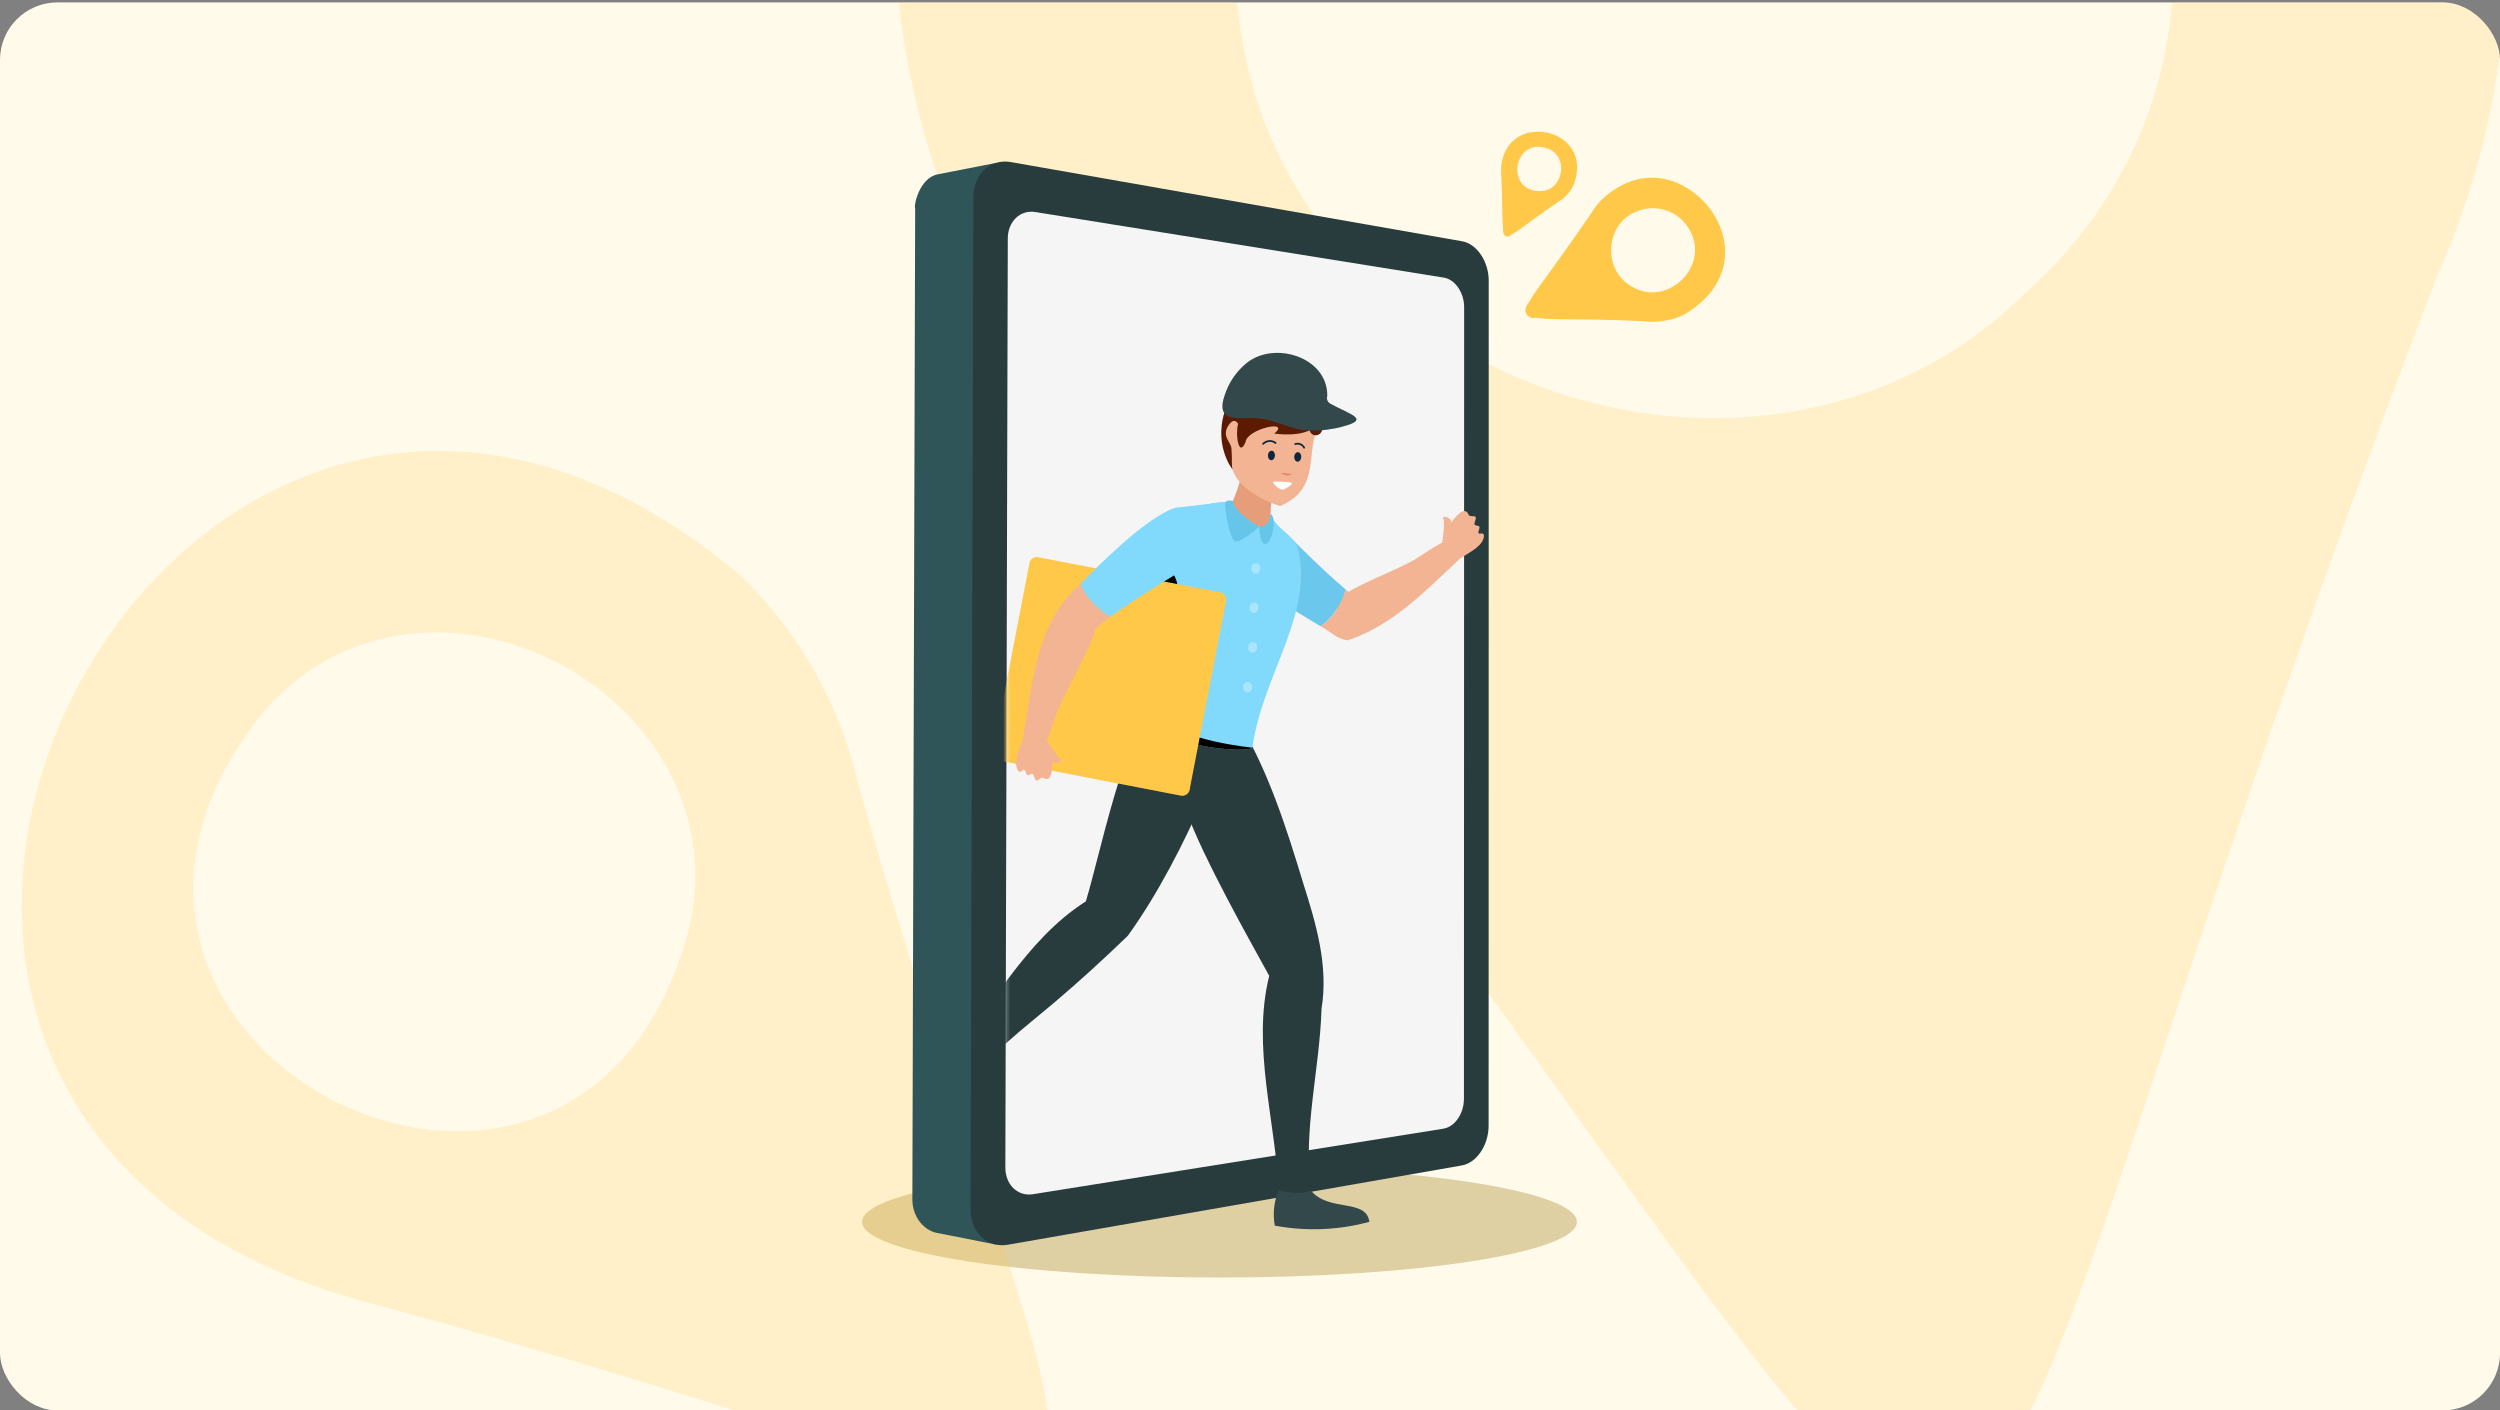 <?xml version="1.0" encoding="UTF-8"?>
<svg id="Layer_1" data-name="Layer 1" xmlns="http://www.w3.org/2000/svg" xmlns:xlink="http://www.w3.org/1999/xlink" viewBox="0 0 696 392.67">
  <rect x="0" y="0" width="696" height="392.67" fill="#808080" stroke="none"/>
  <defs>
    <clipPath id="clippath">
      <rect y=".67" width="696" height="392" rx="16" ry="16" style="fill: none; stroke-width: 0px;"/>
    </clipPath>
    <mask id="mask" x="262.8" y="72.93" width="191.86" height="284.27" maskUnits="userSpaceOnUse">
      <g id="mask0_250_27491" data-name="mask0 250 27491">
        <path d="m280.55,72.93l-.66,252.1,45.71,23.36,106.09,8.81,22.97-277.61-174.11-6.66Z" style="fill: #fff; stroke-width: 0px;"/>
      </g>
    </mask>
    <linearGradient id="linear-gradient" x1="564.45" y1="1132.76" x2="572.36" y2="1160.56" gradientTransform="translate(0 510) scale(1 -1)" gradientUnits="userSpaceOnUse">
      <stop offset="0" stop-color="#5c1a00"/>
      <stop offset="1" stop-color="#b94300"/>
    </linearGradient>
    <linearGradient id="linear-gradient-2" x1="370.74" y1="535.68" x2="370.91" y2="541.38" gradientTransform="translate(0 510) scale(1 -1)" gradientUnits="userSpaceOnUse">
      <stop offset="0" stop-color="#5c1a00"/>
      <stop offset="1" stop-color="#b94300"/>
    </linearGradient>
  </defs>
  <g style="clip-path: url(#clippath);">
    <g>
      <rect y=".67" width="696" height="392" rx="16" ry="16" style="fill: #fffaea; stroke-width: 0px;"/>
      <ellipse cx="339.5" cy="340.16" rx="99.5" ry="15.5" style="fill: #ded0a3; stroke-width: 0px;"/>
      <path d="m695.33-47.71c-87.34-375.75-619.15-126.3-388.69,180.95,302.68,384.64,196.71,398.18,371.83-56.4,17.47-39.03,23.33-82.28,16.86-124.54Zm-131.19,129.03c-72.48,72.07-207.68,26.65-219.34-77.35-4.66-33.98,4.15-68.43,24.54-96.01,20.39-27.58,50.75-46.09,84.59-51.58,125.4-22.56,203.52,141.46,110.21,224.94Z" style="fill: #ffc849; isolation: isolate; opacity: .2; stroke-width: 0px;"/>
      <path d="m206.8,160.8C51.55,28.75-95.58,306.2,99.48,361.83c248.45,66.67,209.78,104.26,139.65-142.8-4.97-22.15-16.19-42.36-32.33-58.23Zm-14.68,96.67c-29.63,117.31-195.18,33.52-118.01-60.19,44.93-50.02,131.77-4.18,118.01,60.19Z" style="fill: #ffc849; isolation: isolate; opacity: .2; stroke-width: 0px;"/>
      <path d="m387.92,69.92l-111.88-19.63,1.22-4.93c-.62.14-16.09,3.13-16.19,3.17-5.19,1-6.75,8.9-6.29,9.44-.01,5.57-.78,275.63-.78,275.82-.04,5.18,3.46,9.07,7.37,9.55l16.05,3.18-3.6-4.9,114.04-19.92c4.04-.71,7.29-5.55,7.29-10.83l.03-230.22c0-5.23-3.23-10.04-7.25-10.74Z" style="fill: #305558; stroke-width: 0px;"/>
      <path d="m406.98,324.46l-126.36,22.07c-5.74,1-10.44-3.41-10.42-9.88l.79-281.78c.02-6.39,4.71-10.75,10.42-9.75l125.64,22.05c4.11.72,7.41,5.63,7.41,10.97l-.03,235.26c0,5.39-3.32,10.34-7.45,11.06Z" style="fill: #283c3e; stroke-width: 0px;"/>
      <path d="m401.89,314.22l-114.33,18.25c-4.23.68-7.68-2.66-7.67-7.45l.68-258.63c.01-4.74,3.46-8.04,7.67-7.36l113.73,18.26c3.13.5,5.65,4.19,5.65,8.23l-.06,220.4c0,4.08-2.53,7.79-5.68,8.29Z" style="fill: #f5f5f5; stroke-width: 0px;"/>
      <g style="mask: url(#mask);">
        <g>
          <path d="m367.91,280.86c-.49,16.78-5.2,33.84-2.94,50.6.11.69-6.02,1.76-8.98.19-.88-19.58-7.54-40.29-2.64-59.97-4.73-8.68-18.59-33-23.06-46.04-2.73-7.92-.07-19.6,2.3-24.5l12.38.12c8,12.98,13.3,29.61,17.76,44.35,3.62,11.41,7.17,23.18,5.18,35.25Z" style="fill: #283c3e; stroke-width: 0px;"/>
          <g style="opacity: .5;">
            <path d="m335.37,237.61c-2.96-6.39-4.69-9.76-5.73-14.67l10.07-12.03s1.46,17.79-4.33,26.7Z" style="fill: #283c3e; stroke-width: 0px;"/>
          </g>
          <path d="m356,331.34s5,1.59,8.97.13c5.05,6.04,15.4,2.11,16.26,8.69-8.58,2.33-17.58,2.69-26.32,1.06-.62-3.33-.24-6.76,1.08-9.87Z" style="fill: #32484a; stroke-width: 0px;"/>
          <path d="m412.17,148.53c-1.48.32.4-1.85-.58-2.1-.89-.22-1.42-.09-.89-1.47.84-2.22-1.58-.48-1.95-1.89-1.23-2.46-4.1,1.54-4.83,2.5.6-1.4-2.6-2.41-2.11-1.05.54.8-.21,6.03-.31,6.52-2.59,1.43-5.11,3.09-7.63,4.74-4.64,2.71-14.33,6.34-18.43,9-.25-.21-.51-.42-.77-.64-.16.49-.33.96-.51,1.42-.85.54-1.54,1.01-2.06,1.39h-.49v.07c-.08,0-.15.01-.22.02l.83,2.46c-1.15,1.93-2.71,3.58-4.55,4.86,3.05,1.58,4.28,3.46,7.51,3.92,12.75-4.22,21.93-14.1,31.4-22.86,1.36-.95,5.73-3.05,6.37-5.38,0,0,.72-1.81-.76-1.49Z" style="fill: #f3b493; stroke-width: 0px;"/>
          <path d="m374.66,164.14c-6.44-5.4-15.38-14.48-15.38-14.48l-18.1,4.53c4.59,7.09,21.14,17.06,26.48,20.15,2.08-1.39,5.06-4.3,7-10.2Z" style="fill: #6bc7eb; stroke-width: 0px;"/>
          <path d="m335.96,185.58c-5.8,2.42-10.97,6.15-15.09,10.9-8.54,10.78-14.59,41.32-18.57,54.46-17.12,10.88-26.61,30.43-39.49,45.22,1.06,3.19,6.23,6.64,6.63,6.06,6.22-9.05,15.69-16.01,24-23.04,7.06-5.98,13.86-12.22,20.52-18.63,16.66-23.06,29.26-57.03,30.88-66.34l-8.87-8.63Z" style="fill: #283c3e; stroke-width: 0px;"/>
          <path d="m356.34,131.12s-4.93,12.8-1.25,15.55c0,0-8.24,5.19-12.12-6.66,0,0,3.15-6.58,3.29-12.36l10.08,3.48Z" style="fill: #e59e79; stroke-width: 0px;"/>
          <path d="m367.38,118.25c-4.36,6.89.95,17.54-11.01,22.64,0,0-11.8-3.56-13.4-10.85,0,0,0-3.1-.11-5.07-.12-1.97-2.74-3.4-1-6.3s2.83-.64,2.83-.64c0,0,.72-2.35,1.48-4.29.77-1.94,21.21,4.5,21.21,4.5Z" style="fill: #f3b493; stroke-width: 0px;"/>
          <path d="m354.95,126.85c-.04.73-.51,1.3-1.05,1.27-.54-.03-.95-.64-.91-1.37.04-.73.51-1.3,1.05-1.27s.95.64.91,1.37Z" style="fill: #0e263f; stroke-width: 0px;"/>
          <path d="m362.27,127.26c-.04.73-.51,1.3-1.05,1.27-.54-.03-.95-.64-.91-1.37.04-.73.5-1.3,1.05-1.27s.95.64.91,1.37Z" style="fill: #0e263f; stroke-width: 0px;"/>
          <path d="m359.67,132.07c-.47.21-.96.33-1.47.37-.61-.16-1.18-.41-1.71-.74-.07-.16,3.52.21,3.18.37Z" style="fill: #e5886e; stroke-width: 0px;"/>
          <path d="m355.12,123.32c-.51-.39-1.14-.58-1.78-.54-.64.05-1.24.33-1.69.79" style="fill: none; stroke: #0e263f; stroke-linecap: round; stroke-miterlimit: 10; stroke-width: .5px;"/>
          <path d="m360.6,123.63c.46-.16.97-.15,1.42.04.46.19.83.53,1.05.97" style="fill: none; stroke: #0e263f; stroke-linecap: round; stroke-miterlimit: 10; stroke-width: .5px;"/>
          <path d="m359.69,134.48c-.14-.33-4.92-.51-5.25-.35-.34.16,1.4,2.08,2.47,2.17.83.07,2.95-1.42,2.78-1.82Z" style="fill: #fff; stroke-width: 0px;"/>
          <path d="m322.23,156.77c-3.12,14.12-3.99,29.56-4.14,43.86,10.93,8.72,30.29,8.68,30.58,7.51,2.78-20.27,17.33-37.38,12.59-55.82-1.55-3.69-6.4-5.39-7.53-9.4.06.59.3,4.62-3.2,3.69-6.06-1.86-7.56-6.59-7.56-6.59-4.7-1.35-15.85,3.19-15.85,3.19-2.07,3.42-3.67,8.2-4.89,13.56Z" style="fill: #81dafc; stroke-width: 0px;"/>
          <path d="m353.49,176.11c-.06,0-.28,0-.63,0,.21.02.42.02.63,0Z" style="fill: #ffc849; stroke-width: 0px;"/>
          <path d="m367.43,117.76c-1.5,1.57-4.41,3.94-12.67,2.96,4.77-4.02-7.61-1.36-8,2.34-1.9,4.6-2.91-2.26-2.07-5.03,0,0-1.08-2.25-2.82.64-1.74,2.9.88,4.33,1,6.3.2,2.78-.07,4.81.3,5.77,0,0-5.98-7.33-1.52-18.1,4.46-10.77,22.18-3.46,25.79,5.12Z" style="fill: url(#linear-gradient); stroke-width: 0px;"/>
          <path d="m364.59,119.79c.61,2.23,3.74,1.75,3.63-1.09-.15-1.29-3.63,1.09-3.63,1.09Z" style="fill: url(#linear-gradient-2); stroke-width: 0px;"/>
          <path d="m340.95,110.02c1.11-3.47,3.19-6.55,6-8.87,7.7-6.38,22.71-1.79,22.57,9.08-.13.39-.12.82.02,1.2s.42.71.78.92c5.79,3.25,12.35,4.5,1.5,6.89-12.73,2.43-13.88-2.62-23.57-2.9-4.98.3-9.68.47-7.3-6.32Z" style="fill: #32484a; stroke-width: 0px;"/>
          <path d="m341.18,139.78c-.63.72-11.02,12.57-11.31,12.9-2.21.21-4.44.28-6.66.23-2.51-.15-4.59-.39-3.84-1.86,1.17-2.09,4.99-9.2,8.03-9.73,3.04-.32,10.84-1.23,13.79-1.54Z" style="fill: #81dafc; stroke-width: 0px;"/>
          <path d="m350.77,158.37c.02.18,0,.36-.06.53-.06.17-.16.32-.28.45-.13.13-.28.23-.45.29-.17.06-.35.09-.53.07-.18-.02-.35-.07-.51-.17-.15-.09-.29-.22-.39-.36-.1-.15-.17-.32-.2-.5-.03-.18-.02-.36.03-.53-.02-.18,0-.36.07-.53.06-.17.16-.32.28-.45.13-.13.28-.23.45-.29.17-.06.35-.08.53-.07.18.02.35.07.51.16.16.09.29.22.39.37s.17.32.2.5c.03.18.02.36-.03.53Z" style="fill: #fff; isolation: isolate; opacity: .32; stroke-width: 0px;"/>
          <path d="m350.31,169.27c.02.18,0,.36-.07.53-.06.17-.16.32-.29.45-.13.13-.28.23-.45.29-.17.06-.35.08-.53.07-.18-.02-.35-.07-.51-.16-.15-.09-.29-.21-.39-.36-.1-.15-.17-.32-.2-.49-.03-.18-.02-.36.03-.53-.02-.18,0-.36.07-.53.06-.17.16-.32.29-.45.13-.13.28-.22.45-.29.17-.06.35-.08.53-.07.18.02.35.07.51.16.15.09.29.21.39.36.1.15.17.32.2.49.03.18.02.36-.03.53Z" style="fill: #fff; isolation: isolate; opacity: .32; stroke-width: 0px;"/>
          <path d="m349.94,180.32c.02.18,0,.36-.07.53-.06.17-.16.32-.29.45-.13.13-.28.22-.45.29s-.35.08-.53.07c-.18-.02-.35-.07-.51-.16-.15-.09-.29-.22-.39-.36-.1-.15-.17-.32-.2-.49-.03-.18-.02-.36.03-.53-.02-.18,0-.36.07-.53.06-.17.16-.32.29-.45s.28-.22.45-.29c.17-.06.35-.08.53-.07.18.02.35.07.51.16.15.09.29.21.39.36.1.15.17.32.2.49.03.18.02.36-.03.53Z" style="fill: #fff; isolation: isolate; opacity: .32; stroke-width: 0px;"/>
          <path d="m348.53,191.41c.02.18,0,.36-.07.53-.06.17-.16.32-.28.45-.13.13-.28.23-.45.29-.17.06-.35.08-.53.07-.18-.02-.35-.07-.51-.16-.15-.09-.29-.21-.39-.36-.1-.15-.17-.32-.2-.5-.03-.18-.02-.36.03-.53-.02-.18,0-.36.07-.53.06-.17.16-.32.28-.45.13-.13.28-.23.45-.29.17-.06.35-.08.53-.07.18.02.35.07.51.16.15.09.29.22.39.36.1.15.17.32.2.49.03.18.02.36-.03.53Z" style="fill: #fff; isolation: isolate; opacity: .32; stroke-width: 0px;"/>
          <path d="m348.68,208.15c-.45,1.16-19.61,1.2-30.58-7.51.15-14.3,1.02-29.73,4.14-43.86,8.75,3.16,5.41,11.39,2.69,18.52-2.09,7.4-5.78,17.06-2.23,23.68,2.46,3.35,9.45,7.26,25.99,9.18Z" style="stroke-width: 0px;"/>
          <path d="m341.33,167.31l-10.14,52.55c-.1.53-.41,1.01-.86,1.31-.45.3-1,.42-1.54.32l-50.67-9.78c-.53-.1-1-.41-1.31-.86s-.42-1-.32-1.54l10.14-52.55c.1-.53.41-1,.86-1.31.45-.3,1-.42,1.54-.32l21.4,4.13c6.35,1.17,22.73,4.43,29.27,5.65.53.1,1.01.41,1.31.86.31.45.42,1,.32,1.54Z" style="fill: #ffc849; stroke-width: 0px;"/>
          <g style="opacity: .5;">
            <path d="m331.26,219.47c-.01.3-.09.6-.22.87-.14.27-.33.51-.56.7-.23.19-.51.33-.8.41-.29.08-.6.09-.9.04l-50.67-9.78c-.53-.1-1.01-.41-1.31-.86-.31-.45-.42-1-.32-1.54l10.14-52.55c.06-.28.17-.54.33-.77.16-.23.37-.43.61-.58.24-.15.51-.25.79-.29.28-.04.57-.02.84.05l-10.07,52.16c-.1.54.01,1.09.32,1.54.31.45.78.76,1.31.86l50.51,9.75Z" style="fill: #ffc849; stroke-width: 0px;"/>
          </g>
          <g style="opacity: .5;">
            <path d="m320.49,161.2l-4.41,20.88-10.02-2.12,4.37-20.7,10.06,1.94Z" style="fill: #ffc849; stroke-width: 0px;"/>
          </g>
          <path d="m290.68,216.71c2.43,1.22,2.3-3.78,2.26-4.95.39,1.47,3.53.3,2.31-.48-.92-.29-3.56-4.88-3.78-5.32l-6.68-.29c-.5,1.66-2.62,5.84-1.69,8.15,0,0,.55,1.87,1.52.7.97-1.17.82,1.7,1.75,1.29.84-.37,1.17-.81,1.61.61.71,2.27,1.54-.6,2.7.29Z" style="fill: #f3b493; stroke-width: 0px;"/>
          <path d="m300.85,162.54c-12.6,10.73-13.51,28.2-16.09,43.26,2.1-.09,4.21.03,6.29.38.14-.08.29-.14.43-.23,1.16-2.72,2.12-5.59,3.09-8.44,2.32-5.41,9.88-18.77,10.25-22.21.13-.1.25-.2.38-.3l-.03-.06c1.25-1.15,2.56-2.22,3.94-3.2-5.28-3.26-7.41-6.86-8.26-9.2Z" style="fill: #f3b493; stroke-width: 0px;"/>
          <path d="m309.11,171.75c6.77-4.98,17.7-11.52,17.7-11.52l-.13-18.66c-7.97,2.78-21.56,16.52-25.83,20.98.85,2.35,2.98,5.94,8.26,9.21Z" style="fill: #81dafc; stroke-width: 0px;"/>
          <path d="m343.22,139.45s-1.5-.36-2.03.32c-.53.69,1.01,9.64,2.41,10.81,1.4,1.18,6.94-3.98,6.94-3.98,0,0-6.78-3.58-7.31-7.16Z" style="fill: #66c5e9; stroke-width: 0px;"/>
          <path d="m353.75,142.99c2.93,2.63-2.34,15.34-3.22,3.62,0,0,2.94.38,3.22-3.62Z" style="fill: #66c5e9; stroke-width: 0px;"/>
        </g>
      </g>
      <path d="m469.06,87.47c29.49-17.75-6.3-56.06-26.04-28.04-24.33,36.29-28.39,27.66,15.01,30.03,3.79.41,7.62-.28,11.03-1.99Zm-14.56-7.59c-8.11-4.17-7.97-16.91.54-20.76,2.76-1.33,5.92-1.53,8.82-.56,2.9.97,5.31,3.04,6.7,5.77,5.36,10.03-6.41,21.18-16.06,15.55Z" style="fill: #ffc849; stroke-width: 0px;"/>
      <path d="m427.29,85.81l17.98-25.62c4.12-7.44,14.23-11.5,22.29-9.03-8.46-3.75-20.02.06-24.55,8.28l-17.98,25.63c-.24.38-.37.82-.36,1.27s.15.88.41,1.25c.26.37.62.65,1.04.81.42.16.88.19,1.31.1-.32-.36-.51-.83-.54-1.31-.03-.49.11-.97.39-1.36Z" style="fill: #ffc849; stroke-width: 0px;"/>
      <path d="m437.96,51.77c6.92-16.85-20.59-21.72-19.96-3.59,1.17,22.98-3.07,20.72,15.91,7.95,1.74-1.03,3.14-2.55,4.04-4.36Zm-8.58,1.42c-10.74.71-8.19-15.68,1.86-11.7,5.46,2.44,3.97,11.1-1.86,11.7Z" style="fill: #ffc849; stroke-width: 0px;"/>
      <path d="m419.73,64.36l-.54-16.58c-.23-2.29.29-4.58,1.47-6.55,1.18-1.97,2.97-3.5,5.1-4.37-2.42.67-4.53,2.17-5.95,4.24-1.42,2.07-2.06,4.58-1.82,7.08l.54,16.58c.02.24.11.46.25.65.15.19.35.33.57.4.23.07.47.08.7.01.23-.06.43-.2.59-.38-.25-.05-.48-.19-.65-.38-.17-.2-.26-.44-.27-.7Z" style="fill: #ffc849; stroke-width: 0px;"/>
    </g>
  </g>
</svg>